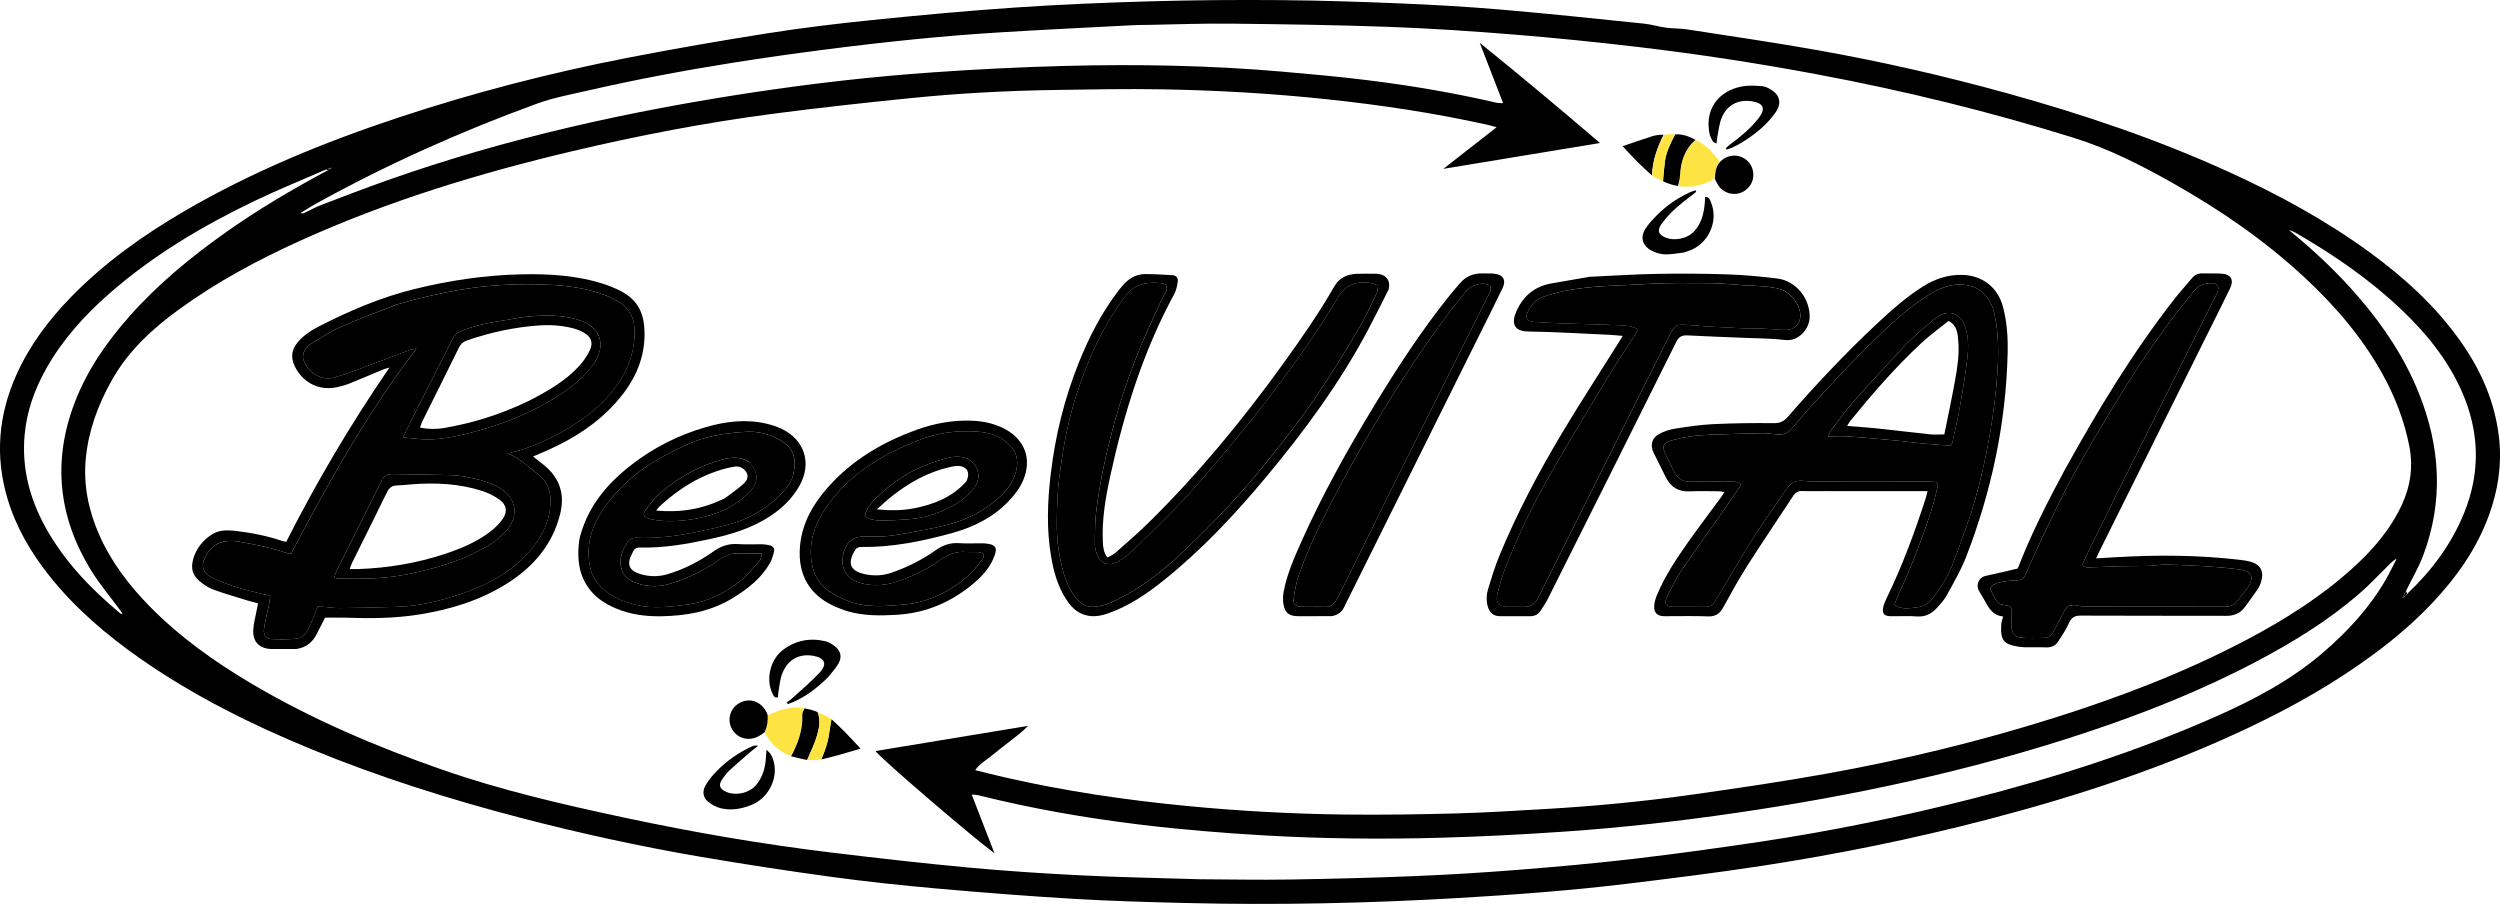 <?xml version="1.0" encoding="UTF-8"?>
<svg data-id="Layer_2" data-name="Layer 2" xmlns="http://www.w3.org/2000/svg" viewBox="0 0 1561.68 564.65">
  <defs>
    <style>
      .cls-1, .cls-2 {
        stroke-width: 0px;
      }

      .cls-2 {
        fill: #fee443;
      }
    </style>
  </defs>
  <g id="Layer_1-2" data-name="Layer 1">
    <g>
      <path class="cls-1" d="m1483.36,408.24c-24.55,18.25-50.76,33.02-78.02,45.99-52.51,24.99-107.49,43.01-163.65,57.66-46.49,12.12-93.52,21.69-140.99,28.97-27.98,4.29-56.1,7.78-84.21,11.19-35.25,4.27-70.64,6.89-106.09,8.95-56.46,3.28-112.96,4.46-169.49,3.09-23.45-.57-46.9-1.22-70.31-2.61-28.44-1.69-56.86-3.9-85.24-6.43-22.05-1.96-44.08-4.31-66.01-7.3-27.41-3.73-54.76-7.93-82.03-12.59-37.54-6.42-74.74-14.56-111.61-24.15-44.77-11.65-88.81-25.53-131.62-43.16-37.27-15.35-73.22-33.23-106.36-56.37-21.33-14.89-40.98-31.66-57.2-52.16-11.41-14.43-20.56-30.11-25.85-47.84-7.87-26.4-5.69-52.12,5.5-77.18,8.28-18.53,20.25-34.48,34.35-48.91,20.87-21.37,44.97-38.52,70.68-53.51,42.38-24.7,87.52-43.15,133.97-58.53,46.85-15.51,94.55-27.86,142.98-37.26,29.06-5.64,58.24-10.71,87.48-15.31,21.53-3.39,43.2-6.02,64.89-8.23,29.79-3.03,59.62-5.81,89.5-7.83,28.26-1.92,56.59-3.1,84.91-3.9,26.86-.76,53.75-.96,80.62-.74,25.24.21,50.49,1.03,75.71,2.08,20.98.88,41.97,2.09,62.89,3.88,29.67,2.54,59.3,5.7,88.93,8.74,4.55.47,8.99,1.9,13.54,2.51,4.33.59,8.76.38,13.07,1.05,27.33,4.24,54.71,8.2,81.93,13.05,40.05,7.13,79.69,16.2,118.91,27.08,46.94,13.02,92.99,28.57,137.38,48.77,31.19,14.19,61.19,30.48,88.89,50.77,21.55,15.78,41.05,33.64,56.51,55.61,12.87,18.3,21.5,38.29,23.85,60.69,1.73,16.49-.84,32.48-6.54,47.98-7.61,20.68-20.06,38.26-35.05,54.17-10.98,11.65-23.07,22.05-36.2,31.78ZM205.36,105.39c-.59.14-1.17.29-2.49.83-14.45,6.32-29.09,12.23-43.3,19.04-32.84,15.74-64.02,34.18-91.51,58.33-15.37,13.51-28.97,28.56-39.09,46.5-7.36,13.04-12.33,26.91-13.62,41.9-1.75,20.24,3.08,39.07,12.74,56.78,11.73,21.49,28.33,38.8,46.96,54.35.38.32.97.4,1.46.59-.62-1.65-1.61-2.72-2.47-3.88-5.79-7.85-12.13-15.36-17.22-23.65-20.38-33.17-24.13-68.19-10.14-104.73,7.78-20.33,20.04-37.9,34.39-54.09,17.59-19.85,37.93-36.57,59.49-51.88,20.47-14.53,42.05-27.25,64.46-39.25.31-.26.62-.52,1.36-.88.25-.11.5-.23.75-.34-.09-.1-.24-.31-.26-.3-.34.2-.66.43-1.51.68Zm1296.27,267.77c.73-.67,1.45-1.34,2.54-2.66,15.04-14.29,27.19-30.64,35.05-49.94,10.43-25.6,9.69-51.08-1.5-76.27-8.74-19.65-22.02-36.01-37.46-50.71-19.91-18.96-42.4-34.42-66.16-48.11-1.39-.8-2.95-1.29-4.56-1.92l.07-.17s.06.14.52.58c15.54,12.68,30.1,26.39,43.2,41.6,15.6,18.13,28.76,37.82,37.69,60.11,13.4,33.45,15.52,67.31,2.64,101.39-2.85,7.55-7.04,14.6-10.79,22.27-.62,1.27-1.25,2.53-2.1,3.94.1-.02.2-.04.87-.12Zm-752.76,176.08c18.89.09,37.79.49,56.68.18,26.21-.42,52.43-1.08,78.62-2.16,21.63-.89,43.25-2.23,64.82-3.95,24-1.91,48-4.06,71.91-6.86,26.49-3.11,52.92-6.77,79.29-10.73,44.1-6.62,87.74-15.58,130.96-26.56,52.43-13.32,103.79-29.76,153.33-51.69,23.93-10.59,46.83-22.74,66.8-39.94,15.43-13.28,29.04-28.05,39.22-45.77,2.39-4.16,4.44-8.51,6.65-12.78-1.67.81-2.82,1.88-3.94,2.97-6.51,6.36-12.71,13.1-19.59,19.04-19.45,16.8-41.25,30.16-63.9,42.13-34.65,18.31-70.97,32.67-108.12,44.97-71,23.5-143.85,39.02-217.77,49.79-35.13,5.12-70.41,9.09-105.82,11.55-26.31,1.83-52.68,3.2-79.04,3.91-36.15.97-72.31.62-108.44-1.44-26.34-1.51-52.61-3.65-78.81-6.85-33.97-4.14-67.61-10.02-100.82-18.34-1.02-.26-2.12-.22-3.91-.39,4.82,12.43,9.41,24.26,14.24,36.72-16.11-12.01-72.82-60.81-74.28-63.89,31.76-5.24,63.49-10.48,95.23-15.72-3.32,3.49-7.04,6.3-10.72,9.15-3.86,2.99-7.76,5.94-11.5,9.08-3.49,2.93-7.67,5.13-10.79,9.41,6.57,1.61,12.52,3.14,18.52,4.52,37.34,8.57,75.15,14.13,113.27,17.83,32.93,3.2,65.93,5.01,98.99,5.4,23.12.27,46.26-.07,69.37-.69,19.04-.51,38.06-1.7,57.08-2.82,30.24-1.78,60.4-4.66,90.38-8.9,28.36-4.01,56.72-8.16,84.91-13.24,47.77-8.62,94.9-20.07,141.23-34.66,41.54-13.09,82.1-28.59,120.68-48.96,23.69-12.51,46.25-26.72,66.17-44.79,12.64-11.47,23.7-24.2,30.83-39.93,5.18-11.43,6.92-23.28,4.51-35.73-3.09-15.98-8.84-30.95-16.68-45.16-12.89-23.36-30.06-43.28-49.55-61.28-24.78-22.88-52.4-41.82-81.72-58.35-19.72-11.12-39.78-21.35-61.58-28.16-52.55-16.4-105.89-29.45-159.98-39.61-37.11-6.97-74.4-12.7-111.89-17.13-25.85-3.06-51.76-5.7-77.71-7.8-26.12-2.12-52.29-3.87-78.47-4.83-33.04-1.21-66.1-1.64-99.16-2.01-16.77-.19-33.55.48-50.32.76-3.42.06-6.85.03-10.26.21-28.12,1.48-56.26,2.82-84.37,4.56-17.38,1.07-34.74,2.52-52.07,4.24-18.94,1.89-37.85,4.09-56.73,6.53-19.2,2.48-38.37,5.19-57.49,8.23-30.2,4.8-60.25,10.46-90.07,17.3-10.61,2.43-21.44,4.44-31.62,8.15-47.94,17.46-94.41,38.28-139.05,63.05-2.94,1.63-5.76,3.5-8.63,5.25.82.37,1.47.34,2.01.09,3.67-1.7,7.23-3.7,11-5.14,13.52-5.18,27.04-10.37,40.68-15.2,74.55-26.41,151.39-43.38,229.46-55.15,37.2-5.61,74.57-9.87,112.09-12.48,27.45-1.91,54.95-3.29,82.45-4,45.12-1.16,90.23-.35,135.23,3.55,17.83,1.55,35.68,3.15,53.44,5.35,27.14,3.36,54.11,7.92,80.77,14.11,1.13.26,2.34.16,4.07.26-5.04-13-9.83-25.35-14.62-37.71,25.3,20.42,50.06,41.13,75.13,62.6-32.87,5.42-64.77,10.69-97.83,16.14,11.46-8.96,22.01-17.2,33.25-25.99-2.55-.69-4.05-1.16-5.58-1.5-33.09-7.37-66.54-12.38-100.25-15.96-34.04-3.62-68.17-5.59-102.37-6.21-22.79-.41-45.6.03-68.4.4-29.81.48-59.58,2.07-89.23,5.06-28.66,2.88-57.31,6.03-85.88,9.76-42.48,5.56-84.52,13.65-126.21,23.54-58.1,13.77-115.02,31.13-169.51,55.83-26.45,11.99-51.97,25.67-75.54,42.79-16.88,12.27-31.92,26.11-42.27,44.67-8.45,15.15-14.33,31.04-16.03,48.25-1.63,16.53,1.55,32.41,8.2,47.61,7.49,17.1,18.58,31.68,31.55,44.92,18.95,19.34,40.82,34.86,64.04,48.58,37.44,22.12,77.27,39.04,118.22,53.36,37.53,13.12,76.23,22.02,115.05,30.3,42.65,9.09,85.61,16.49,128.91,21.71,28.42,3.43,56.88,6.69,85.39,9.34,23.49,2.18,47.06,3.71,70.63,4.89,24.07,1.2,48.17,1.62,73.24,2.4Z"/>
      <path class="cls-1" d="m1502.95,369.15c.25.29.42.77.72,1.63-.59,1.05-1.31,1.71-2.34,2.39-.3,0-.34-.02-.34-.02.62-1.27,1.25-2.53,1.96-4Z"/>
      <path class="cls-1" d="m204.82,106.23c-.4.01-.6.03-1.01-.18.38-.37.97-.51,1.83-.65.28.01.32.05.32.05-.31.26-.62.52-1.13.78Z"/>
      <path class="cls-1" d="m205.9,105.39c.31-.25.63-.47.97-.68.02-.01.17.19.26.3-.25.11-.5.23-.96.39-.21.05-.25,0-.27-.01Z"/>
      <path class="cls-1" d="m1501.05,373.2c-.08.04-.19.06-.17.01.11-.07.16-.04.17-.01Z"/>
      <path class="cls-1" d="m184.92,405.41c-5.33,0-10.21.03-15.1,0-7.56-.05-11.98-4.3-11.63-11.83.19-4.02,1.34-7.99,2.07-11.98.26-1.41.55-2.81.92-4.71-2.39-.64-4.55-1.14-6.67-1.8-6.98-2.16-14.02-4.19-20.89-6.65-2.85-1.02-5.55-2.74-7.98-4.59-5.38-4.09-6.75-8.69-4.82-15.07,1.92-6.33,5.84-11.19,11.34-14.8,4.52-2.97,9.55-2.96,14.63-2.38,10.04,1.16,19.92,3.08,29.52,6.33.6.2,1.25.27,2.48.52,18.95-37.38,40.24-73.47,64.48-108.84-1.71.5-2.68.69-3.57,1.06-7.21,2.99-14.39,6.06-21.62,8.98-2.25.91-4.64,1.52-7.01,2.09-11.32,2.73-21.88-2.46-26.98-13.02-2.65-5.48-1.91-10.38,1.91-14.96,3.73-4.47,8.59-7.51,13.66-10.1,18.87-9.63,38.27-17.91,58.94-23.02,21.87-5.41,44.02-8.73,66.54-9.26,17.95-.42,35.8.6,53.04,6.37,2.31.77,4.57,1.71,6.8,2.7,13.2,5.87,17.96,14.67,17.63,29.59-.35,15.92-7.13,29.2-17.42,40.89-11.95,13.57-26.83,23.06-43.21,30.37-2.8,1.25-5.63,2.42-8.99,3.86,2.57,2.02,4.81,3.72,6.99,5.51,9.78,8.05,12.98,18.26,9.9,30.5-4.84,19.27-16.85,33.08-33.29,43.42-16.82,10.57-35.4,16.19-54.87,19.29-15.18,2.42-30.45,2.53-45.76,1.97-4.21-.15-8.43-.02-12.94-.02-1.68,3.32-3.38,6.64-5.04,9.97-2.63,5.27-6.6,8.76-13.04,9.63Zm62.51-215.05c-11.47,4.54-23.09,8.74-34.36,13.73-6.64,2.95-12.82,7.01-19.02,10.85-3.73,2.31-5.61,6.83-4.44,10.03,2.73,7.49,11.13,13.2,18.93,10.92,5.29-1.54,10.5-3.38,15.67-5.29,10.65-3.95,21.24-8.04,31.88-12.04.96-.36,2.04-.42,4.07-.8-30.98,40.51-55.18,84-78.3,128.02-1.11-.09-1.79-.02-2.38-.22-10.01-3.39-20.32-5.53-30.72-7.28-7.65-1.29-14.31.31-18.96,6.96-5.05,7.23-3.73,12.59,2.96,15.74,5.27,2.48,10.78,4.54,16.35,6.23,6.31,1.92,12.81,3.24,19.68,4.93-.21,1.65-.34,3.39-.68,5.09-1.06,5.23-2.49,10.41-3.22,15.69-.49,3.55,1.3,6.05,4.65,6.28,5.31.36,10.72.32,15.99-.33,4.76-.59,6.64-4.83,8.35-8.75,1.6-3.67,3.05-7.41,4.69-11.42,5,.44,9.5,1.18,14,1.15,11.85-.08,23.7-.45,35.55-.79,11.42-.33,22.53-2.72,33.4-5.99,18.27-5.48,35.37-13.23,48.47-27.76,8.64-9.58,14.19-20.45,13.82-33.83-.17-6.16-2.62-10.93-7.24-14.72-5.9-4.84-11.48-10.11-19.31-13.55,3.54-.95,6.21-1.51,8.78-2.37,10.84-3.62,21.12-8.51,30.83-14.49,11.74-7.23,22.11-15.99,29.82-27.61,6.46-9.73,9.87-20.38,9.72-32.08-.1-7.86-3.12-14.17-10.14-18.22-1.13-.65-2.23-1.35-3.4-1.91-13.16-6.27-27.31-8.12-41.59-8.72-16.88-.7-33.73,0-50.48,2.65-14.44,2.28-28.63,5.56-43.39,9.87Z"/>
      <path class="cls-1" d="m1141.32,306.77c-5.37,0-10.26.15-15.14-.04-2.74-.11-4.55.78-6.06,3.09-9.53,14.57-19.32,28.98-28.68,43.66-5.33,8.36-10.13,17.08-14.89,25.78-2.18,3.98-4.77,5.98-9.61,5.78-9.1-.38-18.23-.08-27.35-.12-4.4-.02-6.6-2.24-6.25-6.65.18-2.22.85-4.49,1.71-6.56,4.92-11.79,11.94-22.38,19.26-32.76,6.66-9.44,13.66-18.64,20.5-27.96.75-1.03,1.43-2.11,2.43-3.61-1.46-.22-2.49-.5-3.53-.5-6.03-.04-12.06-.25-18.07.06-7.23.37-12.08-2.7-15.17-9.07-2.48-5.13-5.16-10.16-7.61-15.3-2.21-4.64-.87-9.25,3.75-11.61,2.99-1.53,6.35-2.67,9.67-3.19,7.87-1.23,15.78-2.43,23.72-2.82,12.68-.61,25.39-.76,38.08-.62,3.87.04,6.29-1.15,8.71-3.94,17.63-20.29,36.06-39.82,55.69-58.21,8.92-8.35,18.05-16.45,28.41-23.04,7.58-4.81,15.68-7.64,24.84-7.44,12.37.27,22.12,7.62,25.38,19.64,2.63,9.68,3.25,19.6,3,29.53-1.07,43.88-10.12,86.19-25.94,127.04-3.21,8.29-7.81,16.07-12.07,23.92-1.53,2.82-3.79,5.29-5.96,7.7-3.41,3.76-7.43,5.98-12.9,5.53-5.34-.45-10.74-.03-16.11-.13-4.27-.08-5.59-1.7-4.7-5.84.4-1.88,1.23-3.69,2.08-5.43,9.83-20.23,17.59-41.27,24.5-62.64.39-1.2.61-2.45,1.05-4.25-21.02,0-41.62,0-62.71,0Zm90.11,13.33c1.56-5.46,3.26-10.88,4.65-16.38,5.85-23.12,9.91-46.58,11.58-70.36.87-12.45.89-25.01-1.8-37.38-2.66-12.24-11.37-18.92-23.41-18.19-6.64.4-12.53,3.24-18.1,6.71-11.09,6.92-20.77,15.64-30.16,24.57-10.48,9.97-20.44,20.51-30.35,31.07-8.44,9-16.63,18.24-24.63,27.64-2.83,3.32-5.96,4.06-9.9,3.56-2.89-.36-5.81-.77-8.7-.72-10.88.21-21.76.53-32.63.95-4.2.16-8.43.49-12.58,1.13-4.15.64-8.3,1.53-12.31,2.77-3.89,1.2-4.82,3.4-3.22,7.05,1.76,4.02,3.92,7.87,5.79,11.84,2.08,4.43,5.3,6.67,10.37,6.56,8.47-.19,16.94-.05,25.41-.04,2.08,0,4.23-.17,6.11,2.08-3.59,5.28-7.16,10.66-10.87,15.94-8.68,12.36-17.6,24.56-26.07,37.06-3.54,5.22-6.36,10.97-9.13,16.66-2.21,4.53-.91,6.38,3.99,6.42,6.52.05,13.03-.06,19.55.05,2.71.05,4.73-.75,6.05-3.2.69-1.29,1.58-2.46,2.34-3.71,7.63-12.66,15.03-25.47,22.96-37.94,6.27-9.87,13.23-19.29,19.8-28.97,2.28-3.35,5.19-5.22,9.33-4.94,2.59.18,5.18.43,7.77.43,22.15.03,44.31.02,66.46.03,2.61,0,5.22-.05,7.82.14,2.82.2,3.38.98,2.68,3.8-1.2,4.88-2.32,9.8-3.9,14.56-5.56,16.82-11.73,33.41-19.26,49.47-1.35,2.88-2.43,5.89-3.64,8.87,3.26,2.53,6.72,2.61,10.06,2.23,4.47-.51,9.26-.74,12.46-4.58,5.44-6.52,10.11-13.63,13.26-21.49,4.34-10.84,8.04-21.95,12.22-33.69Z"/>
      <path class="cls-1" d="m867.35,181c-4.35,8.62-8.47,16.92-12.81,25.11-17.79,33.52-40.21,63.86-64.46,92.88-19.14,22.89-39.55,44.59-62.89,63.33-10.56,8.48-21.69,16.11-34.62,20.71-5.01,1.78-9.96,2.69-15.24,1-4.98-1.6-8.26-5.07-11-9.19-5.53-8.29-8.14-17.66-9.77-27.35-2.87-16.98-2.23-33.98-.24-51.01,2.83-24.2,8.59-47.63,17.7-70.23,6.35-15.76,14.05-30.78,24.4-44.34.49-.65.99-1.29,1.5-1.93,3.97-5.07,8.79-8.79,15.53-8.78,5.67,0,11.34.37,17.01.69,2.41.13,3.59,1.88,3.27,4.01-.4,2.68-.97,5.5-2.24,7.85-19.35,35.62-31.24,73.87-39.86,113.25-2.99,13.65-5.37,27.42-4.72,41.51.15,3.23.44,6.46,2.8,9.76,1.65-.93,3.48-1.58,4.83-2.77,6.95-6.14,14.01-12.19,20.62-18.68,31.09-30.55,58.72-64.04,84.2-99.36,11.33-15.72,22.44-31.58,32.06-48.42,3.19-5.58,8.09-7.76,14.12-8.01,3.74-.16,7.49-.01,11.24-.05,6.69-.07,10.26,3.77,8.59,10.07Zm-156.66,159.86c-4.02,4.05-8.17,7.92-13.38,10.43-4.97,2.39-9.4.95-11.66-4.09-.97-2.17-1.73-4.67-1.71-7.01.06-7.29.01-14.65.96-21.86,1.4-10.58,3.24-21.13,5.57-31.54,4.79-21.4,11.05-42.43,19.01-62.86,4.83-12.4,10.64-24.42,16.07-36.58.86-1.92,2.26-3.61,3-5.56,1.02-2.72-.07-4.55-2.95-4.87-2.74-.31-5.55-.36-8.29-.08-5.71.59-10.32,2.96-14.01,7.74-12.25,15.89-20.75,33.7-27.57,52.41-5.74,15.74-9.8,31.93-12.21,48.5-1.23,8.48-2.58,17.01-2.93,25.55-.46,11.02-.97,22.11.83,33.1,1.53,9.33,3.55,18.53,8.65,26.68,3.29,5.25,7.68,9.05,14.36,8.18,3.31-.43,6.7-1.3,9.74-2.67,16.65-7.49,30.96-18.48,44.11-30.89,18.21-17.19,35.53-35.25,51.32-54.77,11.96-14.78,23.71-29.71,34.27-45.5,8.66-12.96,16.85-26.25,24.82-39.65,4.22-7.1,7.6-14.72,11.2-22.17.7-1.46.67-3.28,1-5.03-1.62-.58-2.65-1.08-3.74-1.31-9.65-2.07-16.75,1.01-21.72,9.42-11.66,19.76-25.04,38.36-38.75,56.71-8.74,11.7-17.94,23.07-27.25,34.32-9.42,11.37-18.94,22.68-28.96,33.51-9.39,10.15-19.49,19.65-29.77,29.93Z"/>
      <path class="cls-1" d="m1289.68,293.74c20.67-37.4,42.53-73.6,68.69-107.05,3.41-4.36,7.19-8.42,10.69-12.7,1.79-2.19,3.88-3.3,6.74-3.21,3.9.12,7.82-.07,11.72.14,6.04.32,8.16,3.81,5.54,9.22-5.19,10.69-10.54,21.3-15.83,31.94-21.81,43.87-43.63,87.74-65.44,131.62-.71,1.43-1.38,2.89-2.43,5.1,4.6-.27,8.54-.5,12.49-.73,26.04-1.51,52.04-1.39,77.98,1.74,1.94.23,3.89.5,5.77,1.01,6.35,1.73,8.74,5.88,6.96,12.23-.52,1.85-1.37,3.69-2.44,5.28-2.44,3.65-5.12,7.13-7.68,10.7-2.89,4.02-6.72,5.69-11.73,5.67-30.29-.11-60.58.03-90.87-.14-3.86-.02-5.83,1.12-7.4,4.62-1.84,4.11-4.39,7.94-6.88,11.73-1.72,2.61-4.32,3.66-7.58,3.51-4.39-.21-8.79,0-13.19-.08-1.78-.04-3.56-.28-5.31-.61-7.49-1.41-10.03-3.72-9.36-13.6.11-1.6.73-3.16,1.19-5.04-4.99-.34-7.96-3.54-10.26-7.67-1.5-2.7-3.08-5.36-4.68-8.01-2.33-3.85-.55-8.73,4.35-9.74,6.52-1.33,12.98-2.97,19.73-4.54,8.09-21.02,18.31-41.18,29.23-61.4Zm7.46,84.42c1.76.27,3.52.77,5.28.77,29.15.05,58.3.02,87.44.07,2.79,0,5.21-.74,6.99-2.82,2.52-2.96,5.04-5.95,7.22-9.16,4.25-6.27,2.75-10.1-4.71-11.2-7.36-1.09-14.81-1.63-22.24-2.13-7.44-.51-14.91-.71-22.36-.99-1.78-.07-3.58.01-5.36.14-2.41.18-4.82.62-7.23.68-6.18.15-12.37.06-18.56.22-6.48.17-12.96.57-19.44.73-1.12.03-2.26-.63-3.68-1.07.61-1.45.94-2.35,1.36-3.21,6.57-13.44,13.07-26.92,19.75-40.31,20.62-41.36,41.31-82.69,61.97-124.04.65-1.31,1.4-2.6,1.84-3.98.95-3.01-.21-4.99-3.35-4.98-4.09.02-8.12.75-10.96,4.25-3.27,4.03-6.62,8-9.79,12.12-11.71,15.19-22.65,30.91-32.82,47.17-5.68,9.09-11.31,18.22-16.74,27.46-6.34,10.78-12.74,21.54-18.57,32.59-6.37,12.08-12.2,24.44-18.11,36.76-3.44,7.18-6.6,14.48-9.82,21.77-1.03,2.33-2.48,3.5-5.2,3.51-3.22.02-6.47.46-9.65,1-1.89.32-3.78,1.03-5.48,1.93-.82.44-1.89,2.04-1.66,2.56,1.35,2.93,2.78,5.9,4.77,8.4.89,1.12,3.09,1.36,4.76,1.69,3.23.64,3.81,1.12,3.87,4.41.06,2.77-.08,5.53-.04,8.3.07,5.37,1.87,7.4,7.27,7.66,4.22.21,8.47.08,12.7.03,2.65-.03,4.66-1.18,5.92-3.59,2.18-4.16,4.57-8.23,6.57-12.47,1.51-3.2,3.56-4.95,8.06-4.27Z"/>
      <path class="cls-1" d="m992.97,172.91c14.25-.66,28.04-1.58,41.84-1.82,14.79-.26,29.61-.19,44.39.31,10.37.35,20.76,1.31,31.06,2.59,11.74,1.47,20.44,12.49,20.19,24.32-.14,6.75-6.62,15.18-15.37,14.07-7.89-.99-15.92-.94-23.89-1.28-12.36-.54-24.73-.9-37.09-1.59-3.6-.2-5.45.96-7.08,4.24-26.52,53.31-53.18,106.56-79.85,159.79-1.45,2.89-3.23,5.63-5.05,8.31-1.46,2.15-3.67,3.09-6.31,3.08-6.35-.03-12.71.05-19.06-.02-3.73-.04-6.29-2.24-7.34-5.88-1.13-3.9-.86-7.82.29-11.57,2.11-6.83,4.2-13.71,6.92-20.31,10.95-26.53,24.35-51.86,39.03-76.47,11.34-19,23.46-37.54,35.22-56.29.83-1.32,1.63-2.67,2.79-4.56-3.24-.27-5.8-.57-8.36-.68-16.92-.76-33.83-1.83-50.75-2.07-9.71-.14-10.16-6.18-7.35-12.5,4.46-10.02,11.63-15.75,22.23-17.59,7.69-1.34,15.37-2.69,23.51-4.07Zm9.09,118.18c13.39-26.78,26.77-53.56,40.19-80.33,4.22-8.41,4.71-8.41,13.93-7.63,10.33.88,20.7,1.34,31.05,1.86,4.55.23,9.11.09,13.67.27,5.02.19,10.03.76,15.05.77,4.96,0,8.65-3.89,8.72-8.65.11-6.73-6.24-15.04-12.74-16.8-5.53-1.49-11.14-1.9-16.85-2.1-9.06-.32-18.1-1.6-27.15-1.62-13.15-.02-26.29-.32-39.47.55-12.28.81-24.63.85-36.89,2.18-9.37,1.02-18.6,2.65-27.51,5.82-4.8,1.71-7.83,5.13-9.77,9.62-1.68,3.88-.41,5.78,3.92,6.04,6.15.37,12.3.76,18.46.97,11.52.41,23.05.57,34.57,1.1,3.93.18,8,.4,11.91,2.57-.63,1.23-1.07,2.27-1.66,3.2-5.77,9.03-11.77,17.91-17.32,27.08-11.35,18.75-22.63,37.55-33.63,56.51-11.68,20.12-21.92,40.98-30.35,62.67-1.99,5.12-3.49,10.47-4.8,15.81-1.31,5.3,1.03,8.01,6.39,8.05,3.42.02,6.84-.09,10.26.03,3.88.14,6.5-1.72,8.38-4.87.83-1.39,1.51-2.88,2.24-4.34,13.03-26.05,26.06-52.1,39.43-78.8Z"/>
      <path class="cls-1" d="m521.03,378.66c-5.84-2.79-10.77-6.23-14.52-11.08-6.12-7.92-7.65-17.17-6.74-26.79,1.36-14.36,8.35-26.22,17.73-36.74,14.98-16.8,33.8-27.81,54.75-35.45,11.43-4.16,23.2-6.33,35.4-5.78,7.24.33,14.17,1.92,20.58,5.44,12.15,6.68,16.37,18.81,10.99,31.59-2.18,5.18-5.56,9.51-9.44,13.53-9.69,10.02-21.77,15.93-34.92,19.57-18.53,5.13-37.34,8.96-56.72,8.74-2.36-.03-3.5.94-4.54,2.82-4.27,7.69-2.25,12.17,6.44,14.11,5.69,1.27,11.25,1.07,16.81-.85,9.76-3.37,18.93-7.91,27.33-13.86,4.58-3.25,9.3-5.02,14.99-4.61,4.7.33,9.44.04,14.16.09,1.46.01,2.94.09,4.36.38,4.17.85,5.17,2.49,3.81,6.62-2.31,7.02-6.9,12.54-12.37,17.25-14.09,12.14-30.19,19.32-49.06,20.42-10.33.6-20.47.69-30.46-2.19-2.8-.81-5.5-2-8.56-3.19Zm40.56-15.78c-1.08.36-2.14.77-3.24,1.08-6.87,1.95-13.83,2.18-20.69.25-5.88-1.66-12.39-6.31-11.23-15.92,1.07-8.81,5.52-13.16,14.2-13.21,5.05-.03,10.16.33,15.13-.34,8.81-1.2,17.55-2.98,26.3-4.65,13.05-2.49,25.52-6.57,36.3-14.62,6.55-4.89,12.66-10.41,15.47-18.33,2.09-5.9,2.7-11.97-1.76-17.51-5.42-6.72-12.88-9.28-20.92-9.95-13.1-1.1-25.89.68-38.2,5.67-20.61,8.35-39.59,19.07-53.47,37.02-8.62,11.15-14.63,23.33-12.59,38.11.56,4.08,1.62,7.9,3.88,11.41,4.37,6.81,11.07,10.27,18.23,13.24,11.57,4.8,23.66,3.57,35.5,2.55,14.58-1.27,27.56-7.42,38.82-16.74,3.71-3.07,6.83-6.95,9.8-10.79,2.62-3.39,1.47-5.16-2.99-5.29-2.12-.06-4.25.14-6.35-.04-6.13-.52-11.41,1.26-16.39,4.9-7.65,5.58-16.12,9.73-25.79,13.17Z"/>
      <path class="cls-1" d="m362.54,334.45c5.28-18.98,17.2-32.68,32.04-44.19,13.93-10.79,29.49-18.58,46.36-23.45,12.44-3.59,25.21-5.18,38.09-2.1,3.14.75,6.29,1.77,9.2,3.16,14.5,6.9,19.07,21.66,11.15,35.63-4.43,7.81-10.7,13.93-18.12,18.83-11.74,7.75-24.96,11.67-38.58,14.58-14.04,3.01-28.13,5.46-42.56,5.1-2.23-.06-3.79.5-4.65,2.61-.12.3-.31.57-.47.86-3.75,7.02-2.17,11.08,5.4,13.24,5.41,1.54,10.93,1.63,16.38.02,10.4-3.08,19.97-7.96,28.77-14.2,4.74-3.36,9.6-5.09,15.45-4.67,5.02.36,10.09.03,15.14.11,1.6.03,3.22.31,4.78.7,2.04.51,3.08,2.04,2.58,4.05-.58,2.34-1.27,4.74-2.44,6.82-5.42,9.68-13.87,16.22-23.12,21.92-13.76,8.49-28.95,11.23-44.83,11.49-9.89.16-19.48-1.09-28.63-5.01-6.38-2.73-12.12-6.42-16.34-12.02-6.7-8.89-7.7-19.09-6.39-29.74.14-1.13.45-2.23.76-3.75Zm88.3,14.21c-9.76,6.89-20.22,12.34-31.7,15.83-8.29,2.52-16.34,2.29-24.15-1.42-4.81-2.28-7.26-6.22-7.35-11.67-.08-4.62,1.78-8.47,4.09-12.28,1.45-2.39,3.29-3.28,6.01-3.18,13.05.49,25.91-1.17,38.61-3.92,12.35-2.67,24.83-4.86,36.04-11.4,6.27-3.66,11.96-7.84,16.68-13.3,2.87-3.32,5.66-6.82,6.57-11.26,1.96-9.53.6-16.43-9.24-21.68-6.14-3.27-12.81-4.97-19.67-4.68-6.92.29-13.88,1.15-20.68,2.5-10.92,2.17-20.87,7.07-30.64,12.27-14.26,7.58-26.66,17.48-36.31,30.46-8.03,10.8-13.02,22.72-10.97,36.67.65,4.43,2.04,8.53,4.79,12.07,6.22,7.99,14.99,11.89,24.42,14.19,10.42,2.54,21.06,1.17,31.49-.15,12.68-1.6,23.99-7.11,33.93-15,4.4-3.49,7.93-8.11,11.69-12.36.82-.93.94-2.46,1.71-4.65-5.43,0-9.95.09-14.45-.03-3.68-.1-7.1.62-10.85,2.97Z"/>
      <path class="cls-1" d="m831.87,384.88c-7.27.04-14.11.08-20.95.05-5.56-.03-8.19-1.98-9.16-7.36-.45-2.49-.39-5.21.07-7.71,1.94-10.65,6.23-20.54,10.59-30.35,13.37-30.11,29.4-58.82,46.52-86.93,13.99-22.95,28.63-45.47,45.41-66.53,2.43-3.06,4.97-6.03,7.52-9,3.71-4.32,8.44-6.41,14.15-6.25,2.44.07,4.9-.09,7.32.16,5.72.59,7.71,4.02,5.22,9.15-4.91,10.11-9.96,20.14-14.96,30.2-27.1,54.53-54.21,109.06-81.31,163.59-.72,1.46-1.55,2.88-2.16,4.38-1.46,3.6-3.97,5.86-8.25,6.61Zm38.87-82.4c7.64-15.28,15.28-30.56,22.91-45.84,11.93-23.87,23.86-47.74,35.77-71.62,1.07-2.14,2.59-4.22,1.3-6.76-5.81-2.61-12.34.28-15.3,4.05-2.8,3.57-5.73,7.05-8.48,10.67-11.37,15.02-22.1,30.47-32.27,46.35-13.07,20.39-25.32,41.25-36.74,62.58-9.82,18.34-19.26,36.91-26.33,56.53-1.79,4.97-2.8,10.32-3.47,15.58-.46,3.59,1.26,4.93,4.97,5.02,4.72.11,9.45-.13,14.16.09,3.14.14,5.35-1.12,7.04-3.51.93-1.32,1.69-2.77,2.4-4.23,11.26-22.74,22.49-45.49,34.03-68.9Z"/>
      <path class="cls-1" d="m467.21,467.42c2.01-.75,3.52-2.18,6.41-1.55-1.78,1.4-3.04,2.31-4.2,3.32-4.55,3.93-9.15,7.81-13.57,11.88-1.78,1.64-3.27,3.63-4.64,5.64-2.48,3.64-1.8,5.92,2.08,7.78,6.04,2.91,14.92.97,19.16-4.25,4.05-5,5.68-10.87,6.02-17.19.07-1.23.19-2.45.36-4.69,1.38,1.44,2.26,2.06,2.73,2.91,6.15,11.2.23,26.58-12.23,31.58-6.15,2.47-12.61,3.61-19.11,2.03-2.87-.7-5.73-2.32-8.05-4.2-3.02-2.44-3.52-6.23-1.58-9.78,1.39-2.54,3.19-4.91,5.13-7.08,6.02-6.75,13.16-12.1,21.51-16.4Z"/>
      <path class="cls-1" d="m1051.87,157.73c-4.24.51-8.12,1.31-11.96,1.16-2.81-.11-5.82-1.02-8.31-2.36-6.01-3.25-7.22-8.73-3.3-14.32,1.94-2.78,4.27-5.32,6.67-7.73,5.78-5.81,12.43-10.44,19.81-14,1.37-.66,2.87-1.07,4.31-1.6.17.31.34.62.5.93-1.07.85-2.12,1.73-3.21,2.56-6.12,4.59-12.07,9.37-16.85,15.42-.6.76-1.23,1.51-1.77,2.33-2.57,3.88-1.91,6.22,2.24,8.09,5.71,2.57,13.71,1.04,18.07-3.49,4.65-4.83,6.18-10.91,6.82-17.32.14-1.4.17-2.82.25-4.31,2.56-.23,2.92,1.6,3.52,2.96,4.89,11.01-.57,24.82-11.84,29.92-1.47.67-3.05,1.11-4.96,1.77Z"/>
      <path class="cls-1" d="m1068.13,84.5c-3.73-15.48,4.87-28.08,20.84-30.63,3.79-.61,7.77-.35,11.63-.06,1.85.14,3.77,1.04,5.41,2.01,5.97,3.53,7.1,8.74,3.14,14.4-4.62,6.63-10.62,11.86-17.28,16.35-4.14,2.79-8.38,5.41-13.19,6.86-.22-.27-.43-.53-.65-.8.82-.75,1.58-1.58,2.48-2.23,6.58-4.83,12.87-9.96,17.93-16.44,4.76-6.11,3.31-9.64-4.41-10.73-8.5-1.2-15.5,2.54-18.69,10.68-1.45,3.71-1.81,7.85-2.6,11.8-.24,1.2-.28,2.44-.44,3.95-2.99-.66-3.05-3.1-4.16-5.15Z"/>
      <path class="cls-1" d="m517.51,422.8c-7.54,7.48-15.55,13.6-25.31,17.01-.24-.31-.48-.62-.71-.93,1.17-.93,2.39-1.79,3.49-2.79,5.73-5.27,11.77-10.26,17.04-15.95,4.87-5.25,3.32-9.12-3.75-10.43-7.81-1.45-15.83,1.15-19.71,11.24-1.37,3.56-1.6,7.56-2.31,11.37-.2,1.07-.21,2.17-.3,3.21-2.33.71-2.73-1.01-3.34-2.21-4.47-8.86-1.52-21.56,6.86-27.65,7.91-5.75,16.89-7.41,26.42-5.02,1.97.5,3.88,1.71,5.53,2.97,3.72,2.85,4.7,6.7,2.41,10.77-1.65,2.93-4.03,5.46-6.33,8.41Z"/>
      <path class="cls-2" d="m493.89,472.21c-7.09-2.59-12.26-7.45-16.15-14.49,1.56-3.91,2.08-7.33,1.87-10.88,7.16-3.48,14.59-5.75,22.65-4.53-.41,1.64-1.15,2.96-1.09,4.25.41,9.38-2.62,17.74-7.28,25.65Z"/>
      <path class="cls-2" d="m1070.99,111.62c-6.92,4.38-14.52,5.72-22.54,4.76.36-2.48.88-4.61.99-6.75.44-8.66,2.84-16.39,9.95-22.01,4.98,1.97,8.64,5.57,11.95,9.61.91,1.11,1.79,2.24,2.86,3.73-2.56,3.27-2.75,7.02-3.22,10.67Z"/>
      <path class="cls-1" d="m479.5,446.49c.33,3.91-.2,7.32-1.83,10.88-1.16.99-2.28,1.63-3.39,2.29-6.12,3.65-13.5,1.87-16.95-4.09-3.28-5.67-1.44-12.8,4.19-16.19,6.01-3.62,13.07-1.7,16.78,4.56.41.7.72,1.46,1.19,2.54Z"/>
      <path class="cls-1" d="m1071.23,111.9c.23-3.93.41-7.68,3.3-10.86,6.84-6.88,16.95-3.78,19.85,3.58,2.27,5.77.09,12-5.33,15.03-5.25,2.94-12.02,1.4-15.53-3.62-.83-1.18-1.37-2.56-2.28-4.13Z"/>
      <path class="cls-1" d="m1059.17,87.36c-6.88,5.89-9.29,13.61-9.72,22.27-.11,2.15-.63,4.27-1.31,6.57-3.25-.63-6.17-1.43-9.24-2.91.26-4.54.64-8.39,1.1-12.23.74-6.24,3.62-11.69,6.49-17.14,4.47-.21,8.54,1.19,12.67,3.44Z"/>
      <path class="cls-1" d="m494.17,472.45c4.39-8.16,7.42-16.51,7.01-25.89-.06-1.28.68-2.6,1.41-4.05,2.82.48,5.28,1.11,8.1,2.3,2.2,5.75.79,10.86-.63,15.71-1.43,4.9-3.92,9.49-5.94,14.22-3.22-.68-6.45-1.37-9.95-2.29Z"/>
      <path class="cls-1" d="m1031.93,109.6c-3.06-2.85-6.21-5.61-9.17-8.57-3.19-3.19-6.2-6.55-9.16-9.71,5.97-2.02,12.27-4.25,18.64-6.27,2.14-.68,4.44-.85,6.94-.88-4.1,8.16-6.9,16.42-7.24,25.42Z"/>
      <path class="cls-1" d="m519.45,449.27c2.92,2.79,5.91,5.5,8.74,8.38,3.16,3.21,6.18,6.57,9.39,10.01-7.96,2.36-16.07,4.76-24.49,6.77,2.36-5.56,4.18-10.98,4.92-16.78.36-2.81.95-5.59,1.44-8.38Z"/>
      <path class="cls-2" d="m519.29,449.01c-.32,3.05-.91,5.83-1.27,8.64-.74,5.79-2.56,11.22-5.33,16.74-2.7.42-5.29.49-8.23.45,1.68-4.83,4.17-9.43,5.6-14.33,1.42-4.86,2.83-9.96.95-15.53,2.68,1,5.39,2.38,8.27,4.02Z"/>
      <path class="cls-2" d="m1032.1,109.86c.18-9.26,2.98-17.53,7.5-25.64,2.11-.38,4.09-.43,6.49-.4-2.45,5.54-5.33,10.98-6.08,17.23-.46,3.84-.85,7.7-1.33,11.97-2.18-.69-4.3-1.8-6.58-3.16Z"/>
      <path class="cls-1" d="m247.81,190.26c14.39-4.22,28.57-7.49,43.01-9.78,16.76-2.65,33.61-3.36,50.48-2.65,14.28.6,28.44,2.45,41.59,8.72,1.17.56,2.27,1.26,3.4,1.91,7.02,4.05,10.04,10.36,10.14,18.22.15,11.71-3.26,22.35-9.72,32.08-7.71,11.62-18.08,20.38-29.82,27.61-9.72,5.98-19.99,10.87-30.83,14.49-2.57.86-5.24,1.43-8.78,2.37,7.83,3.44,13.41,8.71,19.31,13.55,4.61,3.79,7.07,8.55,7.24,14.72.36,13.38-5.19,24.25-13.82,33.83-13.1,14.52-30.2,22.27-48.47,27.76-10.87,3.26-21.98,5.65-33.4,5.99-11.85.34-23.7.71-35.55.79-4.5.03-9.01-.72-14-1.15-1.64,4.01-3.09,7.75-4.69,11.42-1.71,3.93-3.6,8.17-8.35,8.75-5.27.65-10.69.69-15.99.33-3.35-.23-5.14-2.73-4.65-6.28.73-5.28,2.16-10.45,3.22-15.69.34-1.7.47-3.44.68-5.09-6.87-1.69-13.37-3-19.68-4.93-5.57-1.7-11.08-3.76-16.35-6.23-6.69-3.15-8.01-8.51-2.96-15.74,4.65-6.65,11.3-8.25,18.96-6.96,10.4,1.75,20.71,3.89,30.72,7.28.59.2,1.27.12,2.38.22,23.12-44.03,47.32-87.52,78.3-128.02-2.03.39-3.11.44-4.07.8-10.63,3.99-21.23,8.09-31.88,12.04-5.17,1.91-10.38,3.75-15.67,5.29-7.79,2.27-16.19-3.44-18.93-10.92-1.17-3.2.71-7.72,4.44-10.03,6.21-3.84,12.38-7.91,19.02-10.85,11.27-5,22.89-9.2,34.73-13.83Zm123.75,36.16c.79-1.6,1.73-3.15,2.34-4.82,2.71-7.36.78-13.98-5.54-18.53-1.69-1.22-3.67-2.11-5.64-2.81-10.03-3.56-20.46-3.42-30.84-2.7-5.95.41-11.84,1.72-17.75,2.67-9.14,1.47-18.23,3.18-26.76,6.93-1.4.61-2.87,1.61-3.69,2.84-1.52,2.28-2.58,4.86-3.82,7.31-7.29,14.36-14.6,28.72-21.86,43.09-2.07,4.09-4.01,8.25-6.22,12.81,4.33.44,7.86.9,11.4,1.14,10.18.71,20.01-1.38,29.8-3.8,21.63-5.34,41.93-13.73,60.36-26.37,6.88-4.72,12.88-10.41,18.22-17.77Zm-72.22,73.23c-6.15-1.49-12.3-2.8-18.69-2.88-11.85-.14-23.69-.55-35.54-.65-2.99-.02-5.36,1.23-6.9,4.38-9.3,18.97-18.82,37.83-28.24,56.75-.54,1.08-.76,2.31-1.19,3.66,1.1.25,1.71.5,2.33.51,15.11.3,30.17.17,45.06-3.02,15.13-3.24,29.92-7.41,43.68-14.67,6.21-3.27,12.05-7.06,16.72-12.42,6.47-7.42,6.69-17.64-1.19-24.19-4.55-3.78-9.91-5.43-16.05-7.46Z"/>
      <path class="cls-1" d="m1231.33,320.48c-4.08,11.37-7.77,22.47-12.12,33.32-3.15,7.86-7.82,14.97-13.26,21.49-3.21,3.84-7.99,4.07-12.46,4.58-3.35.38-6.8.3-10.06-2.23,1.21-2.97,2.29-5.99,3.64-8.87,7.53-16.06,13.7-32.65,19.26-49.47,1.58-4.76,2.7-9.68,3.9-14.56.7-2.83.14-3.6-2.68-3.8-2.6-.19-5.21-.14-7.82-.14-22.15,0-44.31,0-66.46-.03-2.59,0-5.18-.26-7.77-.43-4.14-.28-7.05,1.59-9.33,4.94-6.58,9.67-13.53,19.1-19.8,28.97-7.93,12.47-15.32,25.28-22.96,37.94-.76,1.25-1.65,2.43-2.34,3.71-1.32,2.46-3.34,3.25-6.05,3.2-6.51-.11-13.03,0-19.55-.05-4.9-.04-6.2-1.89-3.99-6.42,2.77-5.69,5.6-11.44,9.13-16.66,8.46-12.51,17.39-24.7,26.07-37.06,3.71-5.28,7.27-10.66,10.87-15.94-1.88-2.25-4.03-2.07-6.11-2.08-8.47-.01-16.94-.15-25.41.04-5.07.11-8.29-2.13-10.37-6.56-1.87-3.98-4.03-7.82-5.79-11.84-1.6-3.65-.67-5.85,3.22-7.05,4.01-1.24,8.16-2.12,12.31-2.77,4.15-.64,8.38-.97,12.58-1.13,10.87-.42,21.75-.75,32.63-.95,2.9-.06,5.82.35,8.7.72,3.94.5,7.07-.24,9.9-3.56,8-9.39,16.19-18.64,24.63-27.64,9.91-10.56,19.86-21.1,30.35-31.07,9.39-8.93,19.07-17.66,30.16-24.57,5.57-3.47,11.46-6.31,18.1-6.71,12.03-.73,20.75,5.96,23.41,18.19,2.68,12.36,2.67,24.93,1.8,37.38-1.67,23.78-5.73,47.24-11.58,70.36-1.39,5.5-3.09,10.92-4.76,16.76Zm-31.41-113.98c-3,2.73-6.22,5.25-8.97,8.21-10.95,11.76-21.9,23.53-32.57,35.55-5.05,5.69-9.5,11.92-14.16,17.96-.81,1.06-1.27,2.39-2.3,4.39,5.14,0,9.36-.26,13.53.05,10.33.77,20.64,1.75,30.94,2.73,5.15.49,10.27,1.26,15.42,1.74,5.61.52,11.24.86,16.87,1.28.45-1.01.81-1.56.94-2.16,1.6-7.43,3.39-14.83,4.7-22.31,1.76-10.03,3.44-20.1,4.61-30.21.78-6.75.88-13.61-1.6-20.22-2.92-7.77-9.84-10.33-16.71-5.74-3.62,2.42-6.83,5.46-10.72,8.72Z"/>
      <path class="cls-1" d="m710.94,340.62c10.03-10.03,20.13-19.53,29.52-29.68,10.02-10.83,19.55-22.14,28.96-33.51,9.32-11.25,18.51-22.62,27.25-34.32,13.71-18.35,27.09-36.95,38.75-56.71,4.96-8.41,12.07-11.49,21.72-9.42,1.09.23,2.12.74,3.74,1.31-.33,1.75-.3,3.57-1,5.03-3.6,7.46-6.97,15.07-11.2,22.17-7.97,13.4-16.16,26.69-24.82,39.65-10.56,15.8-22.31,30.73-34.27,45.5-15.8,19.52-33.11,37.58-51.32,54.77-13.15,12.41-27.47,23.4-44.11,30.89-3.04,1.37-6.42,2.23-9.74,2.67-6.68.87-11.08-2.93-14.36-8.18-5.1-8.15-7.12-17.35-8.65-26.68-1.8-10.99-1.28-22.08-.83-33.1.35-8.54,1.7-17.07,2.93-25.55,2.41-16.57,6.47-32.76,12.21-48.5,6.82-18.71,15.32-36.51,27.57-52.41,3.68-4.78,8.3-7.15,14.01-7.74,2.74-.28,5.55-.23,8.29.08,2.88.32,3.97,2.15,2.95,4.87-.73,1.95-2.14,3.64-3,5.56-5.43,12.16-11.24,24.18-16.07,36.58-7.96,20.44-14.22,41.46-19.01,62.86-2.33,10.41-4.17,20.97-5.57,31.54-.95,7.21-.91,14.57-.96,21.86-.02,2.34.74,4.84,1.71,7.01,2.26,5.04,6.69,6.48,11.66,4.09,5.21-2.51,9.37-6.39,13.63-10.67Z"/>
      <path class="cls-1" d="m1296.72,378.13c-4.07-.66-6.13,1.09-7.63,4.3-2,4.25-4.39,8.31-6.57,12.47-1.26,2.41-3.27,3.56-5.92,3.59-4.23.04-8.48.18-12.7-.03-5.4-.27-7.2-2.29-7.27-7.66-.03-2.77.1-5.54.04-8.3-.07-3.29-.64-3.77-3.87-4.41-1.67-.33-3.86-.56-4.76-1.69-1.98-2.5-3.42-5.47-4.77-8.4-.24-.52.83-2.12,1.66-2.56,1.7-.9,3.59-1.6,5.48-1.93,3.19-.55,6.43-.98,9.65-1,2.72-.02,4.17-1.18,5.2-3.51,3.21-7.28,6.38-14.59,9.82-21.77,5.91-12.32,11.74-24.68,18.11-36.76,5.83-11.06,12.23-21.81,18.57-32.59,5.43-9.24,11.06-18.37,16.74-27.46,10.17-16.26,21.11-31.98,32.82-47.17,3.17-4.11,6.52-8.08,9.79-12.12,2.84-3.5,6.87-4.23,10.96-4.25,3.14-.02,4.3,1.97,3.35,4.98-.44,1.38-1.19,2.67-1.84,3.98-20.66,41.35-41.35,82.68-61.97,124.04-6.68,13.39-13.18,26.87-19.75,40.31-.42.86-.75,1.76-1.36,3.21,1.43.43,2.56,1.09,3.68,1.07,6.48-.16,12.96-.56,19.44-.73,6.18-.16,12.37-.08,18.56-.22,2.41-.06,4.82-.51,7.23-.68,1.78-.13,3.58-.21,5.36-.14,7.46.28,14.92.48,22.36.99,7.43.51,14.88,1.05,22.24,2.13,7.46,1.1,8.96,4.93,4.71,11.2-2.18,3.21-4.7,6.2-7.22,9.16-1.78,2.09-4.2,2.83-6.99,2.82-29.15-.05-58.3-.02-87.44-.07-1.76,0-3.52-.5-5.7-.8Z"/>
      <path class="cls-1" d="m1001.89,291.41c-13.2,26.37-26.23,52.42-39.26,78.47-.73,1.46-1.4,2.94-2.24,4.34-1.88,3.15-4.5,5.01-8.38,4.87-3.41-.12-6.84,0-10.26-.03-5.36-.03-7.7-2.74-6.39-8.05,1.32-5.34,2.81-10.69,4.8-15.81,8.43-21.7,18.67-42.55,30.35-62.67,11-18.96,22.28-37.76,33.63-56.51,5.55-9.16,11.55-18.05,17.32-27.08.59-.93,1.03-1.97,1.66-3.2-3.9-2.17-7.98-2.39-11.91-2.57-11.52-.53-23.05-.7-34.57-1.1-6.16-.22-12.31-.6-18.46-.97-4.33-.26-5.59-2.16-3.92-6.04,1.94-4.49,4.98-7.92,9.77-9.62,8.92-3.17,18.15-4.81,27.51-5.82,12.27-1.33,24.61-1.37,36.89-2.18,13.18-.87,26.32-.58,39.47-.55,9.05.02,18.09,1.3,27.15,1.62,5.71.2,11.32.6,16.85,2.1,6.5,1.76,12.84,10.07,12.74,16.8-.07,4.76-3.76,8.65-8.72,8.65-5.02,0-10.03-.58-15.05-.77-4.55-.17-9.12-.03-13.67-.27-10.36-.52-20.72-.98-31.05-1.86-9.22-.78-9.71-.78-13.93,7.63-13.41,26.77-26.79,53.55-40.36,80.65Z"/>
      <path class="cls-1" d="m561.95,362.73c9.31-3.29,17.78-7.44,25.43-13.02,4.98-3.63,10.26-5.41,16.39-4.9,2.1.18,4.23-.02,6.35.04,4.46.13,5.61,1.9,2.99,5.29-2.97,3.84-6.09,7.72-9.8,10.79-11.26,9.32-24.24,15.47-38.82,16.74-11.84,1.03-23.93,2.25-35.5-2.55-7.16-2.97-13.85-6.43-18.23-13.24-2.26-3.52-3.32-7.34-3.88-11.41-2.03-14.78,3.97-26.96,12.59-38.11,13.88-17.94,32.86-28.66,53.47-37.02,12.3-4.99,25.09-6.77,38.2-5.67,8.04.68,15.5,3.23,20.92,9.95,4.46,5.53,3.86,11.61,1.76,17.51-2.81,7.92-8.92,13.45-15.47,18.33-10.79,8.05-23.25,12.13-36.3,14.62-8.74,1.67-17.48,3.45-26.3,4.65-4.97.68-10.08.31-15.13.34-8.67.05-13.13,4.4-14.2,13.21-1.17,9.61,5.35,14.26,11.23,15.92,6.86,1.93,13.82,1.7,20.69-.25,1.09-.31,2.16-.72,3.6-1.23Zm20.58-73.81c-2.71,1.08-5.47,2.06-8.13,3.24-9.44,4.21-17.69,10.3-25.29,17.13-3.87,3.48-7.64,7.47-8.94,13.13,3.37,2.4,7.14,2.73,10.76,2.74,5.82.02,11.65-.41,17.46-.88,10.73-.86,20.58-4.57,29.71-10.07,3.29-1.98,6.33-4.64,8.86-7.55,2.96-3.41,5.3-7.3,3.83-12.37-2.23-7.71-9.42-9.85-16.31-8.73-3.81.62-7.5,2-11.95,3.35Z"/>
      <path class="cls-1" d="m451.13,348.43c3.46-2.12,6.88-2.84,10.56-2.74,4.51.12,9.02.03,14.45.03-.77,2.18-.9,3.72-1.71,4.65-3.76,4.25-7.29,8.87-11.69,12.36-9.94,7.89-21.26,13.39-33.93,15-10.43,1.32-21.07,2.69-31.49.15-9.42-2.3-18.2-6.19-24.42-14.19-2.75-3.54-4.14-7.64-4.79-12.07-2.05-13.94,2.94-25.87,10.97-36.67,9.65-12.98,22.05-22.88,36.31-30.46,9.77-5.2,19.72-10.1,30.64-12.27,6.8-1.35,13.76-2.21,20.68-2.5,6.86-.29,13.53,1.4,19.67,4.68,9.84,5.25,11.2,12.15,9.24,21.68-.91,4.44-3.71,7.94-6.57,11.26-4.71,5.46-10.41,9.64-16.68,13.3-11.21,6.54-23.69,8.73-36.04,11.4-12.71,2.75-25.57,4.41-38.61,3.92-2.72-.1-4.56.79-6.01,3.18-2.31,3.81-4.17,7.66-4.09,12.28.09,5.45,2.55,9.39,7.35,11.67,7.81,3.71,15.86,3.94,24.15,1.42,11.48-3.5,21.94-8.94,32-16.06Zm16.63-59.92c-5.21-3.43-10.84-2.98-16.42-1.49-13.88,3.71-26.22,10.55-37.3,19.54-3.86,3.13-7.12,7.13-10.14,11.12-2.94,3.89-2.09,5.58,2.67,6.63,8.65,1.92,17.32,1.37,26,.04,12.66-1.93,24.25-6.46,33.7-15.15,6.07-5.58,9.62-12.21,1.48-20.7Z"/>
      <path class="cls-1" d="m870.59,302.81c-11.39,23.08-22.63,45.83-33.88,68.57-.72,1.45-1.47,2.91-2.4,4.23-1.69,2.39-3.9,3.66-7.04,3.51-4.71-.22-9.44.02-14.16-.09-3.71-.09-5.43-1.43-4.97-5.02.67-5.26,1.67-10.6,3.47-15.58,7.07-19.62,16.51-38.19,26.33-56.53,11.42-21.33,23.68-42.19,36.74-62.58,10.17-15.87,20.9-31.33,32.27-46.35,2.74-3.62,5.67-7.1,8.48-10.67,2.96-3.77,9.49-6.66,15.3-4.05,1.29,2.53-.23,4.62-1.3,6.76-11.92,23.88-23.85,47.75-35.77,71.62-7.64,15.28-15.27,30.56-23.06,46.18Z"/>
      <path class="cls-1" d="m371.35,226.71c-5.13,7.07-11.13,12.76-18.01,17.48-18.43,12.64-38.73,21.03-60.36,26.37-9.79,2.42-19.62,4.51-29.8,3.8-3.54-.25-7.07-.7-11.4-1.14,2.21-4.57,4.15-8.72,6.22-12.81,7.26-14.38,14.57-28.73,21.86-43.09,1.25-2.46,2.31-5.04,3.82-7.31.82-1.23,2.3-2.22,3.69-2.84,8.53-3.76,17.62-5.47,26.76-6.93,5.91-.95,11.8-2.26,17.75-2.67,10.38-.72,20.81-.87,30.84,2.7,1.97.7,3.96,1.6,5.64,2.81,6.31,4.55,8.25,11.17,5.54,18.53-.61,1.67-1.55,3.22-2.55,5.11Zm-41.99,24.17c.73-.36,1.47-.7,2.19-1.08,10.99-5.75,21.74-11.9,30.23-21.16,2.7-2.95,5.06-6.41,6.75-10.02,2.14-4.56.66-8.26-3.7-10.77-2.09-1.2-4.41-2.13-6.74-2.74-7.14-1.88-14.45-2.3-21.79-1.78-15.17,1.09-29.9,4.31-44.29,9.21-2.49.85-4.1,2.09-5.28,4.51-7.59,15.48-15.33,30.88-23,46.33-.54,1.1-.85,2.32-1.35,3.74,5.39,1.07,10.37,1.05,15.34.19,17.72-3.05,34.73-8.39,51.64-16.43Z"/>
      <path class="cls-1" d="m299.73,299.76c5.75,1.93,11.11,3.58,15.66,7.36,7.88,6.55,7.66,16.76,1.19,24.19-4.67,5.36-10.51,9.15-16.72,12.42-13.76,7.26-28.56,11.43-43.68,14.67-14.89,3.19-29.95,3.32-45.06,3.02-.62-.01-1.23-.26-2.33-.51.43-1.35.65-2.58,1.19-3.66,9.42-18.91,18.94-37.77,28.24-56.75,1.54-3.15,3.91-4.4,6.9-4.38,11.85.1,23.69.51,35.54.65,6.39.07,12.54,1.39,19.07,2.98Zm-43.63,2.87c-2.76.22-5.51.56-8.27.63-3.14.09-4.83,1.58-6.21,4.43-7.09,14.65-14.42,29.18-21.64,43.77-.55,1.11-.91,2.31-1.57,4.02,2.11,0,3.69.05,5.26,0,18.3-.61,36.2-3.57,53.63-9.27,10.42-3.4,20.48-7.58,29.22-14.3,2.79-2.15,5.4-4.76,7.43-7.64,3.28-4.66,2.52-9.07-2.15-12.31-3.16-2.19-6.74-4.02-10.4-5.21-14.46-4.68-29.35-5.43-45.31-4.12Z"/>
      <path class="cls-1" d="m1200.17,206.25c3.64-3.01,6.85-6.05,10.47-8.47,6.87-4.59,13.78-2.03,16.71,5.74,2.48,6.6,2.39,13.47,1.6,20.22-1.17,10.11-2.85,20.18-4.61,30.21-1.31,7.48-3.1,14.88-4.7,22.31-.13.6-.49,1.15-.94,2.16-5.63-.42-11.26-.76-16.87-1.28-5.15-.48-10.27-1.25-15.42-1.74-10.31-.98-20.62-1.97-30.94-2.73-4.18-.31-8.4-.05-13.53-.05,1.03-2,1.48-3.33,2.3-4.39,4.65-6.04,9.1-12.27,14.16-17.96,10.67-12.02,21.62-23.79,32.57-35.55,2.75-2.96,5.97-5.49,9.22-8.46Zm17.05-5.79c-5.69,4.59-11.66,8.87-17,13.84-16.13,14.99-30.54,31.6-44.42,48.67-.66.81-1.13,1.77-1.98,3.11,6.67.54,12.79.91,18.89,1.55,10.99,1.16,21.96,2.54,32.96,3.68,2.83.29,5.72.04,8.89.04,2.3-11.44,4.72-22.55,6.72-33.73,1.42-7.98,2.69-16.03,2.03-24.21-.4-4.87-.52-9.88-6.08-12.96Z"/>
      <path class="cls-1" d="m582.89,288.76c4.1-1.19,7.78-2.58,11.6-3.19,6.89-1.12,14.07,1.03,16.31,8.73,1.47,5.07-.87,8.96-3.83,12.37-2.52,2.9-5.57,5.57-8.86,7.55-9.13,5.5-18.98,9.21-29.71,10.07-5.81.47-11.64.9-17.46.88-3.62-.01-7.4-.34-10.76-2.74,1.3-5.66,5.07-9.65,8.94-13.13,7.6-6.84,15.86-12.92,25.29-17.13,2.66-1.19,5.42-2.17,8.49-3.4Zm20.71,12.06c2.88-5.97.3-10.06-6.22-9.75-1.29.06-2.57.37-3.84.65-13.96,3.15-26.06,9.98-37.12,18.82-2.74,2.19-5.28,4.61-8.74,7.66,8.77.84,16.3.76,23.79-.77,12-2.45,23.13-6.69,32.13-16.61Z"/>
      <path class="cls-1" d="m468.04,288.77c7.86,8.24,4.31,14.87-1.76,20.45-9.46,8.68-21.04,13.22-33.7,15.15-8.68,1.32-17.34,1.88-26-.04-4.76-1.06-5.61-2.74-2.67-6.63,3.02-3.99,6.28-7.99,10.14-11.12,11.08-8.99,23.42-15.83,37.3-19.54,5.58-1.49,11.22-1.94,16.7,1.75Zm-14.96,22.29c3.85-2.95,7.92-5.65,11.47-8.92,2.78-2.56,3.03-5.24,1.51-7.43-1.83-2.62-4.42-3.74-7.62-3.14-1.75.32-3.52.64-5.24,1.1-15.9,4.25-29.39,12.71-41.35,23.81-.55.51-.95,1.19-1.94,2.46,15.39,1.43,29.32-.93,43.17-7.87Z"/>
    </g>
  </g>
</svg>